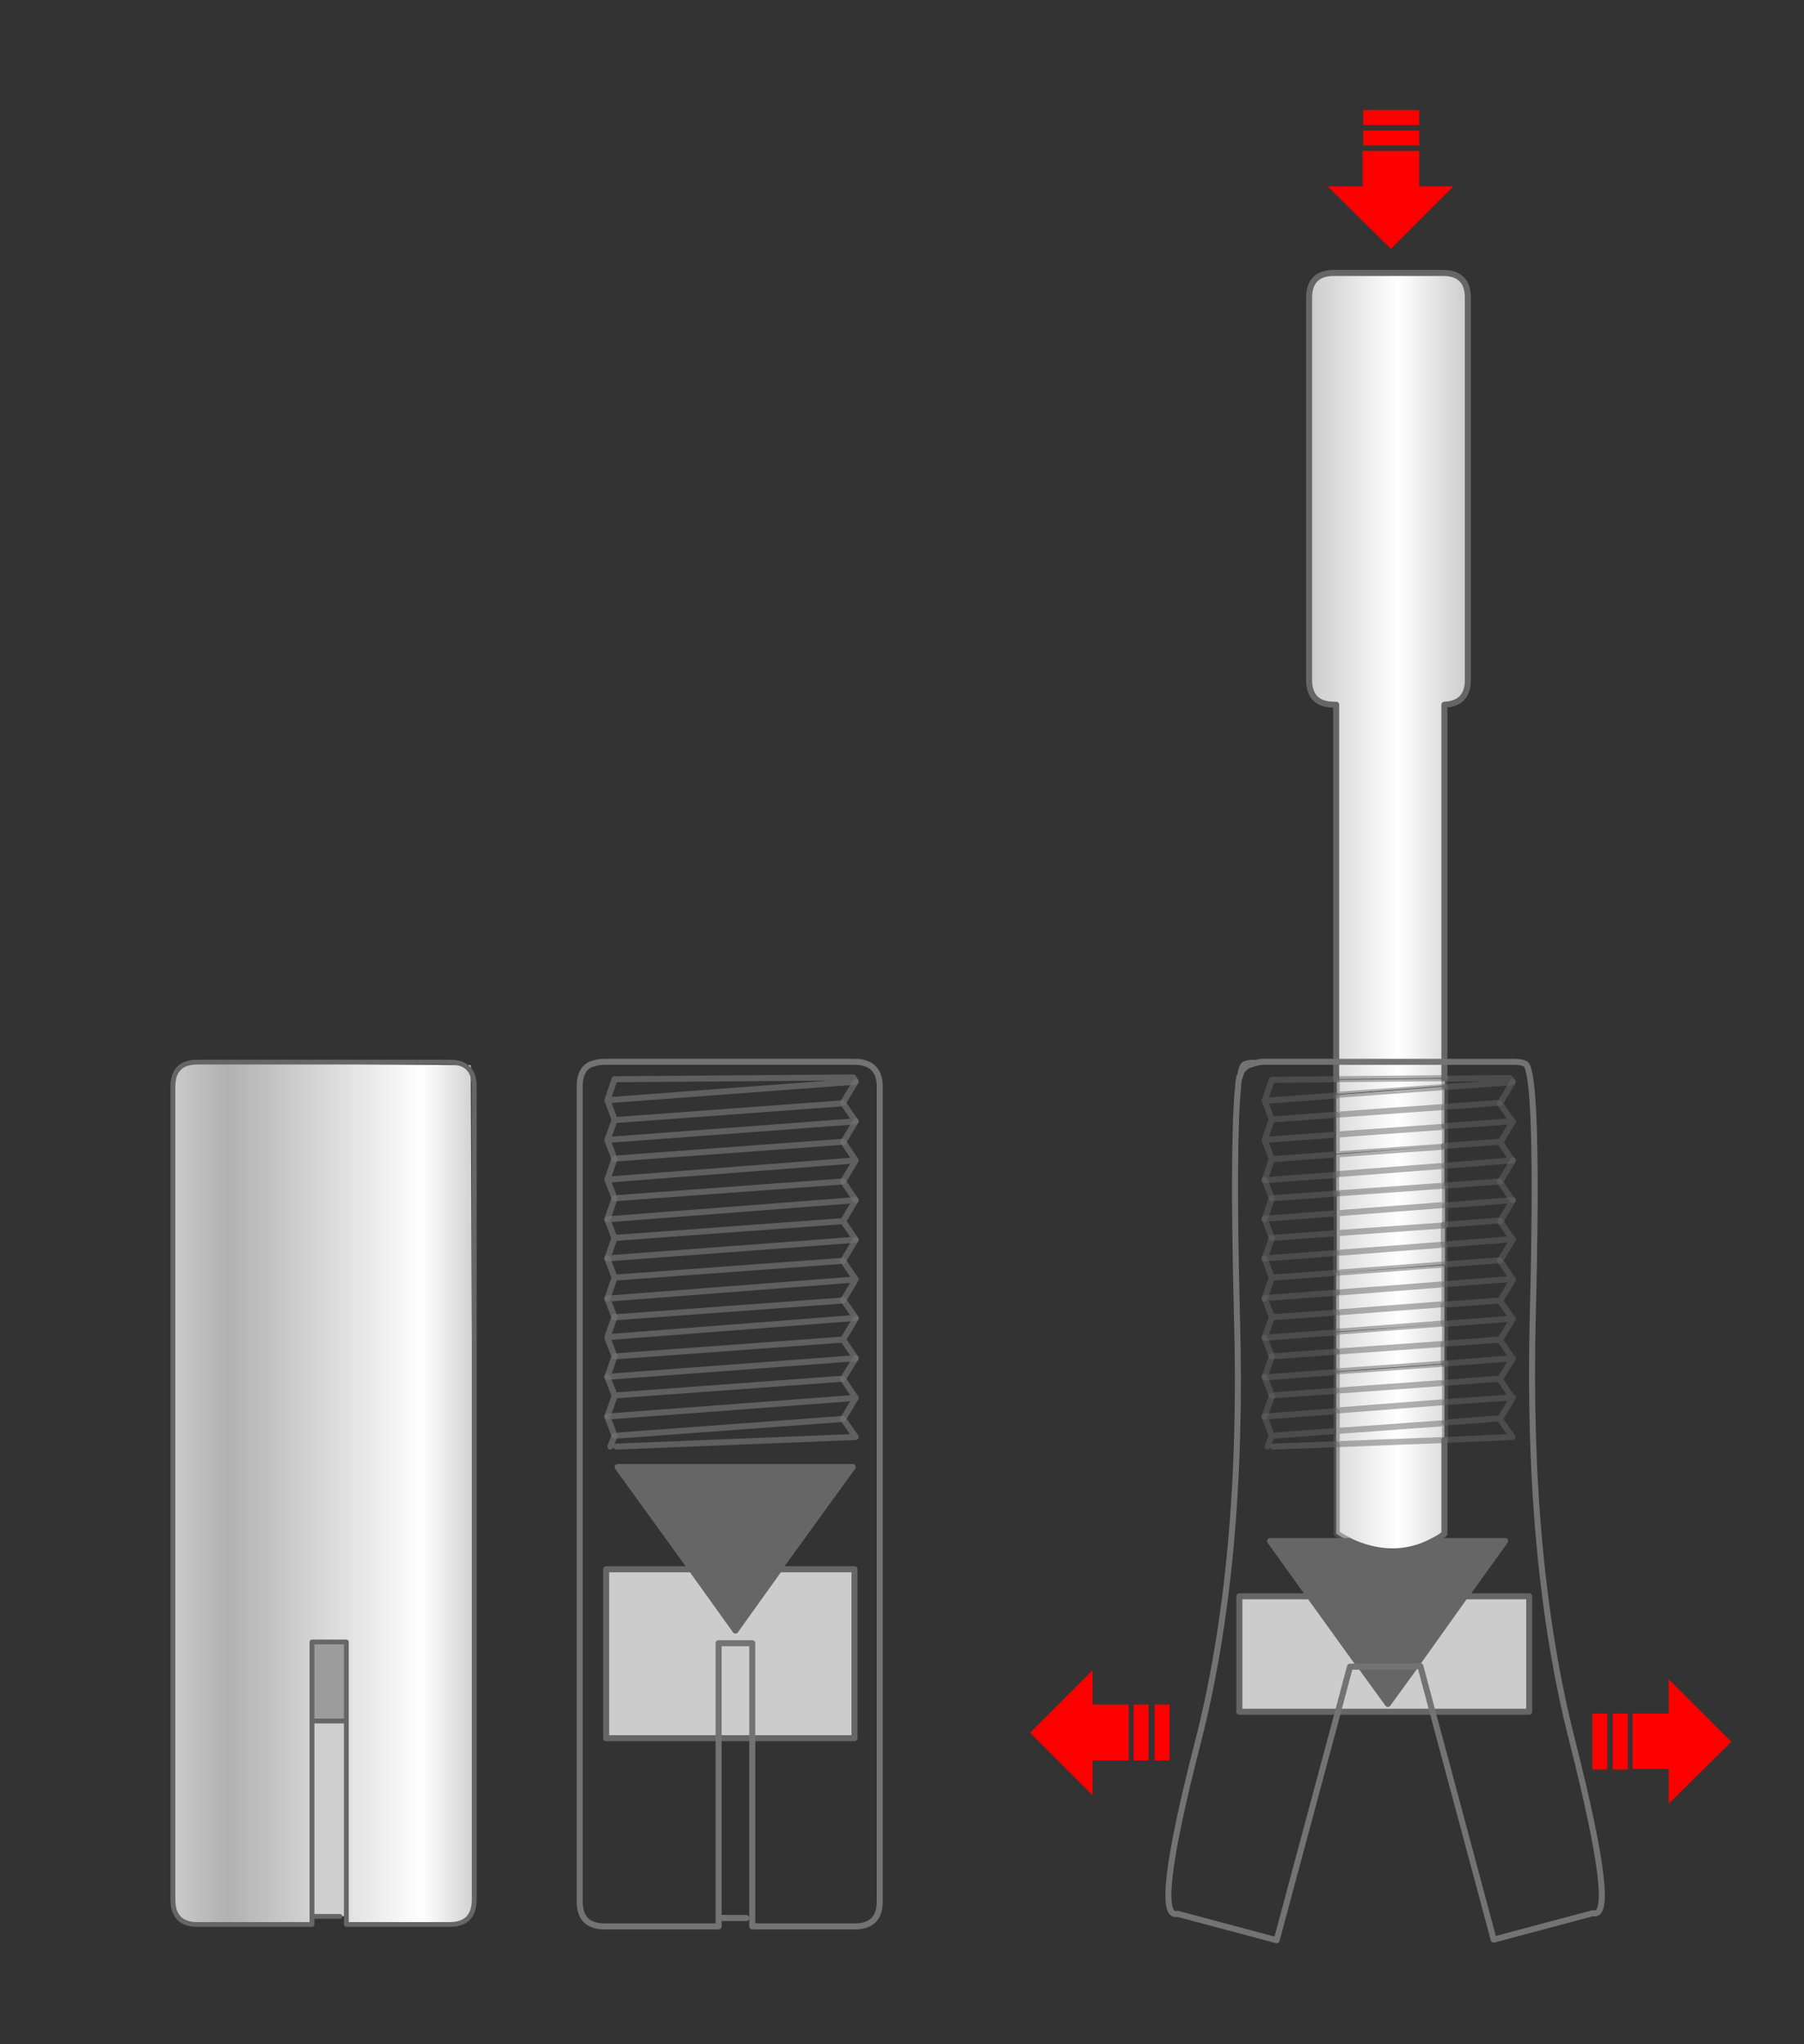 <svg xmlns="http://www.w3.org/2000/svg" width="300" height="340" viewBox="0 0 300 340"><rect x="0" y="0" width="300" height="340" fill="#333333" stroke="none"/><defs><linearGradient y2="151.688" x2="244.1" y1="151.688" x1="217.75" gradientUnits="userSpaceOnUse" id="a"><stop offset=".004" stop-color="#CCC"/><stop offset=".557" stop-color="#FFF"/><stop offset="1" stop-color="#CCC"/></linearGradient><linearGradient gradientUnits="userSpaceOnUse" x1="-819.2" x2="819.2" gradientTransform="matrix(.016 0 0 .035 123.1 123.187)" id="b"><stop offset=".004" stop-color="#CCC"/><stop offset=".19" stop-color="#b1b1b1"/><stop offset=".819" stop-color="#FFF"/><stop offset="1" stop-color="#CCC"/></linearGradient></defs><path d="M226.3 277.2h-1.8l-2 7.5 2-7.5h1.8l4.5 6.2 4.5-6.2h.8l2 7.5-2-7.5h-.8l8.4-11.8h10.6v19.2h-48.2v-19.2h11.8l8.4 11.8zM115 261l7.3 10.2 7.3-10.2h12.6v28.1h-17v-15.8h-5.6v15.8-15.8h5.6v15.8H100.9V261H115z" clip-rule="evenodd" fill="#ccc" fill-rule="evenodd"/><path d="M129.5 261l-7.3 10.2L115 261l-12.3-17h39.1l-12.3 17zm105.8 16.2l-4.5 6.2-4.5-6.2h9-9l-8.5-11.8-6.6-9.2h13.2c4.9 2.3 9.6 2.3 13.9 0h12l-6.6 9.2-8.4 11.8z" clip-rule="evenodd" fill="#666" fill-rule="evenodd"/><path d="M236 24.2h-9.3v-2.5h9.3v2.5zm0-3.4h-9.3v-2.5h9.3v2.5zm0 4.3V31h5.7l-10.4 10.4L220.8 31h5.8v-5.9h9.4zM267.3 285v9.3h-2.5V285h2.5zm3.4 0v9.3h-2.5V285h2.5zm.8 0h6v-5.7l10.4 10.4-10.4 10.3v-5.8h-6V285zm-79.5 7.8v-9.3h2.5v9.3H192zm-3.5-9.3h2.5v9.3h-2.5v-9.3zm-17.2 4.7l10.4-10.4v5.7h6v9.3h-6v5.8l-10.4-10.4z" clip-rule="evenodd" fill="red" fill-rule="evenodd"/><path d="M222.3 176.6h18-18v-59.4h-.4c-2.7 0-4.1-1.4-4.1-4.1V49.5c0-2.7 1.4-4.1 4.1-4.1H240c2.7 0 4.1 1.4 4.1 4.1v63.6c0 2.6-1.3 4-3.9 4.1V179.4l-18 .2v-3zm0 5.5v-2.6l18-.2v1.4l-18 1.4zm17.9 8.5v6.6l-18 1.3v-3.2l18-1.4-18 1.4V192l18-1.4zm0-6.5v6.5l-18 1.3V182l18-1.4v3.5l-18 1.3 18-1.3zm0 3.2l-18 1.4 18-1.4zm-17.9 14.5l18-1.4-18 1.4v-3.3l18-1.3v13.2l-18 1.3v-3.3l18-1.4-18 1.4v-3.3l18-1.3-18 1.3v-3.3zm17.9 15.1l-18 1.3 18-1.3v3.3l-18 1.4V215l18-1.4v3.3zm0-6.6v3.3l-18 1.4v-3.3l18-1.4zm-15.8 46c-.7-.3-1.4-.7-2.2-1.2v-14.9l18-.7-18 .7v-12l18-1.3v3.3l-18 1.3 18-1.3v3.3l-18 1.4 18-1.4v21.7c-.6.4-1.2.8-1.9 1.2-4.3 2.1-8.9 2.1-13.9-.1zm15.8-36.1v3.3l-18 1.3 18-1.3v3.3l-18 1.3v-6.6l18-1.3zm0 16.4l-18 1.3 18-1.3z" clip-rule="evenodd" fill="url(#a)" fill-rule="evenodd"/><path d="M240.2 179.3v-62.1c2.6-.1 3.9-1.5 3.9-4.1V49.5c0-2.7-1.4-4.1-4.1-4.1h-18.2c-2.7 0-4.1 1.4-4.1 4.1v63.6c0 2.7 1.4 4.1 4.1 4.1h.4v62.3" clip-rule="evenodd" fill="none" stroke="#666" stroke-linecap="round" stroke-linejoin="round" stroke-miterlimit="3"/><path d="M222.3 182.1v3.3l18-1.3v-3.3l-18 1.3zM222.3 179.5v2.6" clip-rule="evenodd" fill="none" stroke="#666" stroke-linecap="round" stroke-linejoin="round" stroke-miterlimit="3" stroke-opacity=".503"/><path d="M240.377 179.32l-28.877.28-1.2 3.5 12-.9M222.3 192l-10.8.8-1.2 3.5 12-.9V192zM222.3 185.4l-10.8.8-1.2 3.4 12-.9v-3.3zM210.3 189.6l1.2 3.2M222.3 188.7v3.3l18-1.3v-3.3l-18 1.3zM210.3 183l1.2 3.2" clip-rule="evenodd" fill="none" stroke="#666" stroke-linecap="round" stroke-linejoin="round" stroke-miterlimit="3" stroke-opacity=".503"/><path d="M240.2 197.2v-3.3l-18 1.4v3.2l18-1.3 9.3-.7 2.1-3.5M240.2 187.3v-3.2l9.3-.7 2.1-3.5M240.2 193.9v-3.3M240.2 180.8v-1.4" clip-rule="evenodd" fill="none" stroke="#666" stroke-linecap="round" stroke-linejoin="round" stroke-miterlimit="3" stroke-opacity=".503"/><path d="M240.2 193.9l11.3-.9-2.1-3.1-9.3.7M240.2 180.8l11.3-.8-.4-.7-11 .1M240.2 187.3l11.3-.8-2.1-3M249.5 190l2.1-3.5" clip-rule="evenodd" fill="none" stroke="#666" stroke-linecap="round" stroke-linejoin="round" stroke-miterlimit="3" stroke-opacity=".503"/><path d="M238 284.7h-31.9v-19.2h11.8" clip-rule="evenodd" fill="none" stroke="#666" stroke-linecap="round" stroke-linejoin="round" stroke-miterlimit="3"/><path d="M101 196.2l41.3-3.2-2.1-3.1-38 2.8-1.2 3.5 1.2 3.1 38-2.8 2.1-3.5" clip-rule="evenodd" fill="none" stroke="#737373" stroke-linecap="round" stroke-linejoin="round" stroke-miterlimit="3" stroke-opacity=".688"/><path d="M101 189.6l41.3-3.1-2.1-3-38 2.8-1.2 3.3 1.2 3.2M101 183l41.3-3.1-.4-.7-39.7.3-1.2 3.5 1.2 3.2" clip-rule="evenodd" fill="none" stroke="#737373" stroke-linecap="round" stroke-linejoin="round" stroke-miterlimit="3" stroke-opacity=".688"/><path d="M125.1 289.1H100.8V261H115l-12.3-17h39.1l-12.3 17h12.6v28.1h-17z" clip-rule="evenodd" fill="none" stroke="#666" stroke-linecap="round" stroke-linejoin="round" stroke-miterlimit="3"/><path d="M140.2 183.4l2.1-3.5M140.2 190l2.1-3.5M142.3 232.5l-41.3 3.1 1.2 3.2 38-2.8 2.1-3.5-2.1-3.1M140.2 222.8l-38 2.8-1.2 3.4 41.3-3.1-2.1-3.1 2.1-3.5M142.3 212.8L101 216l1.2 3.1 38-2.8 2.1-3.5-2.1-3.1M140.2 203.1l-38 2.8-1.2 3.4 41.3-3.1-2.1-3.1 2.1-3.5-41.3 3.2 1.2 3.2" clip-rule="evenodd" fill="none" stroke="#737373" stroke-linecap="round" stroke-linejoin="round" stroke-miterlimit="3" stroke-opacity=".688"/><path d="M101 209.3l1.2 3.2 38-2.8 2.1-3.5M102.2 219l-1.2 3.4 41.3-3.2-2.1-3M101 229l1.2 3.1 38-2.8 2.1-3.4M102.5 240.6l39.8-1.6-2.1-3M102.2 238.8l-.7 1.8M101 222.5l1.2 3.1M102.2 199.3l-1.2 3.5M102.2 212.5L101 216M102.2 232.2l-1.2 3.4" clip-rule="evenodd" fill="none" stroke="#737373" stroke-linecap="round" stroke-linejoin="round" stroke-miterlimit="3" stroke-opacity=".688"/><path d="M115 261l7.3 10.2 7.3-10.2" clip-rule="evenodd" fill="none" stroke="#666" stroke-linecap="round" stroke-linejoin="round" stroke-miterlimit="3"/><path d="M240.2 207l11.3-.9-2.1-3.1-9.3.7v3.3zM240.2 210.3l9.3-.7 2.1-3.5" clip-rule="evenodd" fill="none" stroke="#666" stroke-linecap="round" stroke-linejoin="round" stroke-miterlimit="3" stroke-opacity=".503"/><path d="M249.5 203.1l2.1-3.5-11.3.9v3.3M240.2 213.6l11.3-.9-2.1-3.1M240.2 220.2l11.3-.9-2.1-3-9.3.7v3.2zM249.5 216.3l2.1-3.5M240.2 236.6l9.3-.7 2.1-3.5-11.3.8v3.4zM240.2 226.8l11.3-.9-2.1-3.1-9.3.7v3.3zM240.2 230l9.3-.7 2.1-3.4M240.2 239.5l11.3-.5-2.1-3M251.5 232.5l-2.1-3.1M249.5 222.8l2.1-3.5" clip-rule="evenodd" fill="none" stroke="#666" stroke-linecap="round" stroke-linejoin="round" stroke-miterlimit="3" stroke-opacity=".503"/><path d="M243.7 265.5h10.6v19.2H238M243.7 265.5l6.6-9.2h-12c-4.3 2.3-9 2.3-13.9 0h-13.2l6.6 9.2 8.5 11.8M235.3 277.2l8.4-11.8" clip-rule="evenodd" fill="none" stroke="#666" stroke-linecap="round" stroke-linejoin="round" stroke-miterlimit="3"/><path d="M240.2 210.3V207l-18 1.4v3.3l18-1.4zM240.2 213.6v-3.3M240.2 216.9v-3.3l-18 1.4v3.3l18-1.4zM222.3 198.5v3.3l18-1.4v-3.3M222.3 205.1v3.3M222.3 201.8v3.3l18-1.3M222.3 201.8l-12 .9 1.2 3.2 10.8-.8" clip-rule="evenodd" fill="none" stroke="#666" stroke-linecap="round" stroke-linejoin="round" stroke-miterlimit="3" stroke-opacity=".503"/><path d="M222.3 198.5l-10.8.8-1.2 3.5M211.5 205.9l-1.2 3.4 12-.9M222.3 218.3l-10.8.8-1.2 3.4 12-.9v-3.3zM222.3 215l-12 .9 1.2 3.1" clip-rule="evenodd" fill="none" stroke="#666" stroke-linecap="round" stroke-linejoin="round" stroke-miterlimit="3" stroke-opacity=".503"/><path d="M222.3 211.7l-10.8.8-1.2 3.5M222.3 211.7v3.3M210.3 209.3l1.2 3.2M222.3 224.8v3.3l18-1.3" clip-rule="evenodd" fill="none" stroke="#666" stroke-linecap="round" stroke-linejoin="round" stroke-miterlimit="3" stroke-opacity=".503"/><path d="M222.3 228.1v3.2l18-1.3v-3.3M222.3 231.3v3.3l18-1.4V230M222.3 224.8l-10.8.8-1.2 3.5 12-.9" clip-rule="evenodd" fill="none" stroke="#666" stroke-linecap="round" stroke-linejoin="round" stroke-miterlimit="3" stroke-opacity=".503"/><path d="M210.3 229l1.2 3.1 10.8-.8M222.3 234.7l-12 .9 1.2 3.2 10.8-.8v-3.3zM211.5 238.8l-.7 1.8M222.3 238v2.2l18-.7v-2.8l-18 1.3z" clip-rule="evenodd" fill="none" stroke="#666" stroke-linecap="round" stroke-linejoin="round" stroke-miterlimit="3" stroke-opacity=".503"/><path d="M211.8 240.6l10.5-.4v14.9c.7.4 1.5.8 2.2 1.2" clip-rule="evenodd" fill="none" stroke="#666" stroke-linecap="round" stroke-linejoin="round" stroke-miterlimit="3" stroke-opacity=".554"/><path d="M211.5 232.2l-1.2 3.4M222.3 221.5l18-1.4M222.3 221.5v3.3l18-1.3v-3.3M210.3 222.5l1.2 3.1" clip-rule="evenodd" fill="none" stroke="#666" stroke-linecap="round" stroke-linejoin="round" stroke-miterlimit="3" stroke-opacity=".503"/><path d="M238.3 256.3c.6-.3 1.3-.7 1.9-1.2v-15.6M235.3 277.2l-4.5 6.2-4.5-6.2" clip-rule="evenodd" fill="none" stroke="#666" stroke-linecap="round" stroke-linejoin="round" stroke-miterlimit="3"/><path d="M210.3 196.2l1.2 3.1M251.5 199.6l-2.1-3.1" clip-rule="evenodd" fill="none" stroke="#666" stroke-linecap="round" stroke-linejoin="round" stroke-miterlimit="3" stroke-opacity=".503"/><path d="M142.3 199.6l-2.1-3.1" clip-rule="evenodd" fill="none" stroke="#737373" stroke-linecap="round" stroke-linejoin="round" stroke-miterlimit="3" stroke-opacity=".688"/><path d="M222.3 176.6h29.5c.7 0 1.3.1 1.8.3 1.5.5 2 14.4 1.3 41.8s1.5 51.1 6.6 71c5 19.8 6.2 29.3 3.4 28.5l-16.5 4.4-10.2-38-2-7.5h-.8M206.8 177.8c.4-.4.8-.7 1.4-.8.2-.1.4-.2.7-.2-.7-.1-1.4 0-1.9.2-.3.1-.6.8-.8 2.1.1-.6.3-1 .6-1.3zM208.9 176.8c.3-.1.7-.2 1.1-.2h12.2M222.5 284.7l-10.2 38-16.5-4.4c-2.8.8-1.7-8.7 3.4-28.5 5.1-19.9 7.3-43.6 6.5-71-.5-19.6-.4-32.3.2-38.1 0-.6.1-1.1.2-1.6M124.1 319h-4.6v1.4h-19c-2.7 0-4.1-1.4-4.1-4.1V180.7c0-1.3.3-2.3.9-3 .4-.4.8-.7 1.4-.8.5-.2 1.1-.3 1.8-.3h41.7c.7 0 1.3.1 1.8.3 1.5.5 2.3 1.8 2.3 3.8v135.6c0 2.7-1.4 4.1-4.1 4.1h-17.1v-47.1h-5.6V319M226.3 277.2h9M226.3 277.2h-1.8l-2 7.5" clip-rule="evenodd" fill="none" stroke="#737373" stroke-linecap="round" stroke-linejoin="round" stroke-miterlimit="3"/><path d="M111.526 78.027l24.018.208.294 71.26c.006 1.428-.69 2.142-2.07 2.142h-8.744v-24.132h-2.904V151.638h-9.69c-1.378 0-2.067-.715-2.067-2.142V79.393" fill="url(#b)" transform="matrix(1.967 0 0 1.947 -188.327 24.843)"/><path d="M57.594 286.197h-5.71v-13.14h5.71v13.14" fill="#9c9c9c"/><path d="M57.594 286.197v32.496h-5.71v-32.496h5.71" fill="#cfcfcf"/><path d="M135.838 98.002V80.04q0-2.07-2.07-2.07h-21.337q-2.067 0-2.067 2.07v17.962m25.475 0v51.494q0 2.14-2.07 2.14h-8.744v-.688m-.545 0h-2.36v.69h-9.69q-2.067 0-2.067-2.142V98.002m11.757 36.253h2.904v-6.75h-2.904v23.443m2.904-16.693v16.693" fill="none" stroke="#666" stroke-width=".41" stroke-linecap="round" stroke-linejoin="round" transform="matrix(1.967 0 0 1.947 -188.327 24.843)"/></svg>
